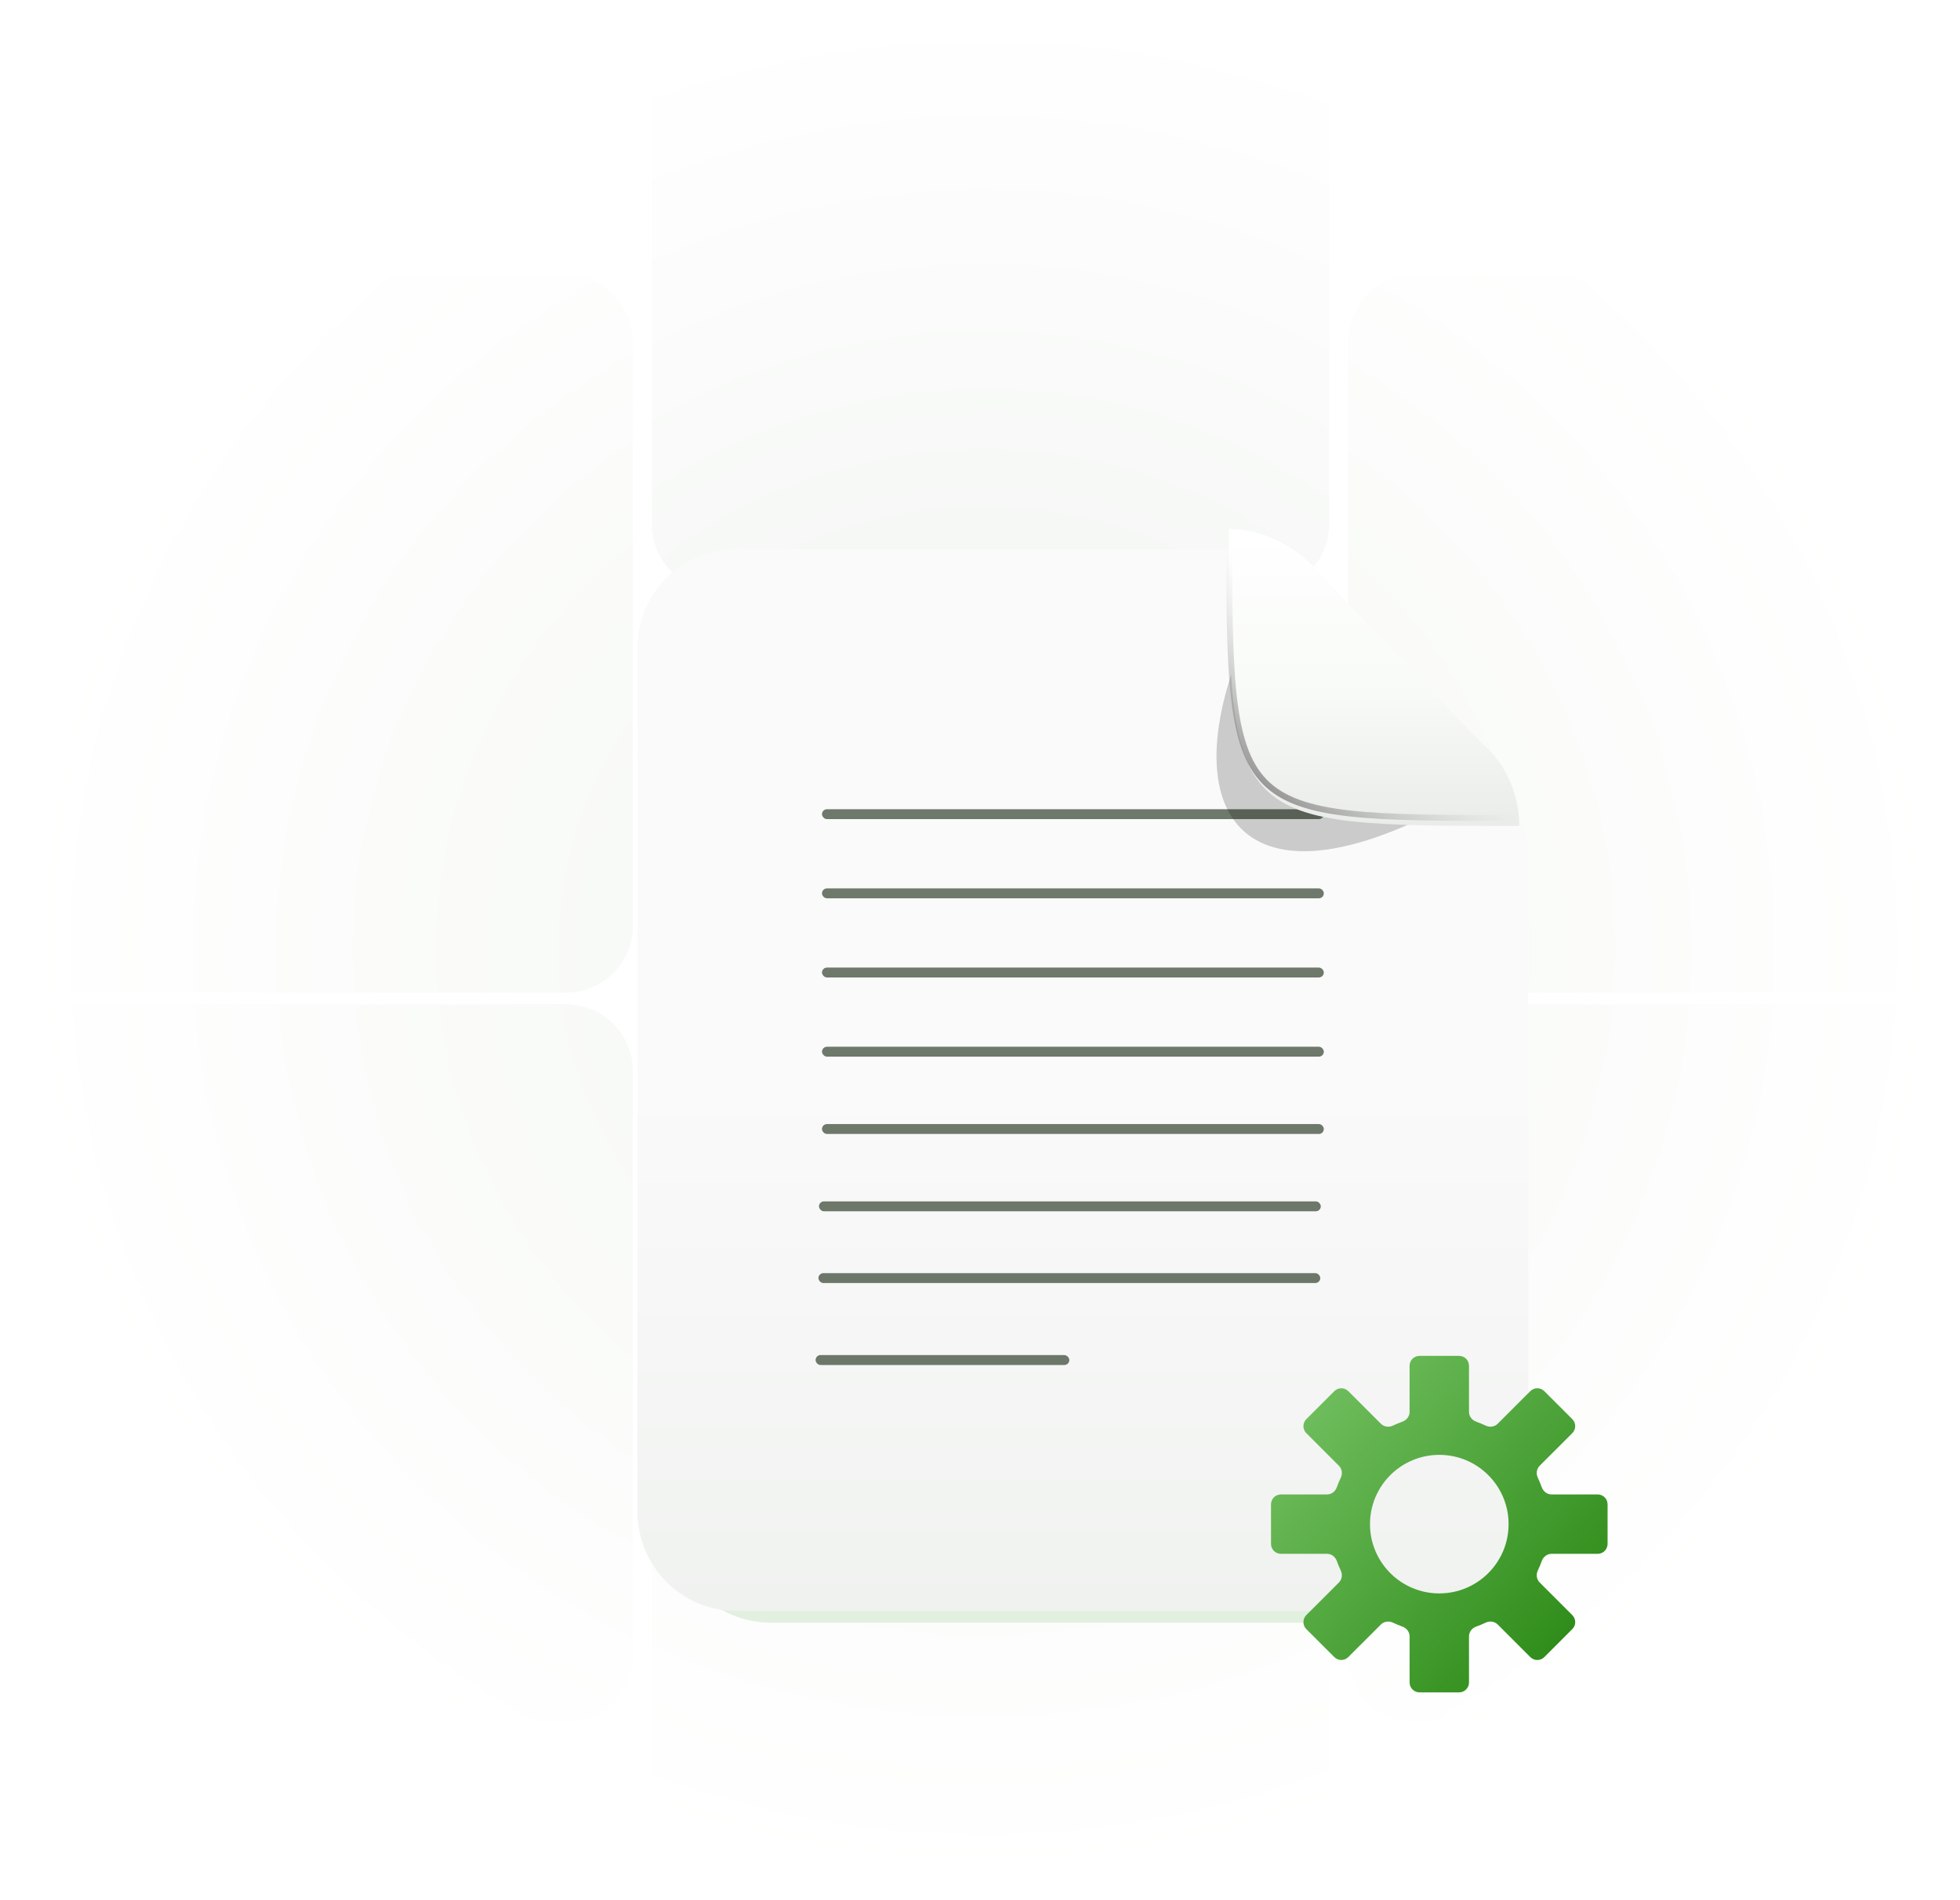 <svg width="198" height="192" viewBox="0 0 198 192" fill="none" xmlns="http://www.w3.org/2000/svg">
<mask id="mask0_2516_3787" style="mask-type:alpha" maskUnits="userSpaceOnUse" x="0" y="0" width="198" height="192">
<rect x="0.883" y="0.445" width="197" height="191" fill="url(#paint0_radial_2516_3787)"/>
</mask>
<g mask="url(#mask0_2516_3787)">
<g filter="url(#filter0_ddi_2516_3787)">
<path d="M65.164 65.958C65.164 62.223 68.192 59.195 71.927 59.195H114.726H126.826C130.561 59.195 133.589 62.223 133.589 65.958V77.679V124.987C133.589 128.722 130.561 131.749 126.826 131.749H71.927C68.192 131.749 65.164 128.722 65.164 124.987V65.958Z" fill="#FBFFFA"/>
</g>
<g filter="url(#filter1_ddi_2516_3787)">
<path d="M-5.164 106.544C-5.164 102.809 -2.136 99.781 1.599 99.781H44.398H56.498C60.233 99.781 63.261 102.809 63.261 106.544V118.265V165.573C63.261 169.308 60.233 172.335 56.498 172.335H1.599C-2.136 172.335 -5.164 169.308 -5.164 165.573V106.544Z" fill="#F8FAF7"/>
</g>
<g filter="url(#filter2_ddi_2516_3787)">
<path d="M135.5 106.544C135.5 102.809 138.528 99.781 142.263 99.781H185.062H197.162C200.897 99.781 203.925 102.809 203.925 106.544V118.265V165.573C203.925 169.308 200.897 172.335 197.162 172.335H142.263C138.528 172.335 135.5 169.308 135.5 165.573V106.544Z" fill="#F8FAF7"/>
</g>
<g filter="url(#filter3_ddi_2516_3787)">
<path d="M65.164 -7.753C65.164 -11.488 68.192 -14.516 71.927 -14.516H114.726H126.826C130.561 -14.516 133.589 -11.488 133.589 -7.753V3.968V51.276C133.589 55.011 130.561 58.038 126.826 58.038H71.927C68.192 58.038 65.164 55.011 65.164 51.276V-7.753Z" fill="#F5F7F5"/>
</g>
<g filter="url(#filter4_ddi_2516_3787)">
<path d="M65.172 141.38C65.172 137.645 68.2 134.617 71.935 134.617H114.734H126.834C130.569 134.617 133.597 137.645 133.597 141.38V153.101V200.409C133.597 204.143 130.569 207.171 126.834 207.171H71.935C68.2 207.171 65.172 204.143 65.172 200.409V141.38Z" fill="#F8FAF7"/>
</g>
<g filter="url(#filter5_ddi_2516_3787)">
<path d="M-5.164 32.825C-5.164 29.09 -2.136 26.062 1.599 26.062H44.398H56.498C60.233 26.062 63.261 29.09 63.261 32.825V44.547V91.854C63.261 95.589 60.233 98.617 56.498 98.617H1.599C-2.136 98.617 -5.164 95.589 -5.164 91.854V32.825Z" fill="#F8FAF7"/>
</g>
<g filter="url(#filter6_ddi_2516_3787)">
<path d="M135.5 32.825C135.5 29.09 138.528 26.062 142.263 26.062H185.062H197.162C200.897 26.062 203.925 29.09 203.925 32.825V44.547V91.854C203.925 95.589 200.897 98.617 197.162 98.617H142.263C138.528 98.617 135.5 95.589 135.5 91.854V32.825Z" fill="#F8FAF7"/>
</g>
</g>
<g filter="url(#filter7_d_2516_3787)">
<path d="M67.844 72.953C67.844 67.43 72.321 62.953 77.844 62.953H122.02C124.85 62.953 127.547 64.152 129.443 66.252L146.197 84.81C147.856 86.648 148.775 89.036 148.775 91.511V149.953C148.775 155.476 144.298 159.953 138.775 159.953H77.844C72.321 159.953 67.844 155.476 67.844 149.953V72.953Z" fill="url(#paint1_linear_2516_3787)"/>
</g>
<g filter="url(#filter8_ddi_2516_3787)">
<path d="M63.398 62.984C63.398 57.462 67.876 52.984 73.398 52.984H124.148C126.969 52.984 129.658 54.175 131.553 56.264L150.788 77.457C152.458 79.297 153.383 81.693 153.383 84.178V150.27C153.383 155.792 148.906 160.27 143.383 160.27H73.398C67.876 160.27 63.398 155.792 63.398 150.27V62.984Z" fill="url(#paint2_linear_2516_3787)"/>
</g>
<rect x="83.039" y="81.766" width="50.693" height="1" rx="0.5" fill="#11220D" fill-opacity="0.6"/>
<rect x="83.039" y="89.766" width="50.693" height="1" rx="0.5" fill="#11220D" fill-opacity="0.6"/>
<rect x="83.039" y="97.766" width="50.693" height="1" rx="0.5" fill="#11220D" fill-opacity="0.6"/>
<rect x="83.039" y="105.766" width="50.693" height="1" rx="0.5" fill="#11220D" fill-opacity="0.6"/>
<rect x="83.039" y="113.578" width="50.693" height="1" rx="0.5" fill="#11220D" fill-opacity="0.6"/>
<rect x="82.734" y="121.391" width="50.693" height="1" rx="0.5" fill="#11220D" fill-opacity="0.6"/>
<rect x="82.68" y="128.641" width="50.693" height="1" rx="0.5" fill="#11220D" fill-opacity="0.6"/>
<rect x="82.391" y="136.922" width="25.631" height="1" rx="0.5" fill="#11220D" fill-opacity="0.6"/>
<g filter="url(#filter9_f_2516_3787)">
<path d="M127.436 60.953C117.652 79.953 123.435 93.953 147.002 80.953C138.109 72.453 135.885 69.953 127.436 60.953Z" fill="black" fill-opacity="0.19"/>
</g>
<g filter="url(#filter10_i_2516_3787)">
<path d="M153.224 82.953C123.881 82.953 123.869 82.953 123.875 52.953C128.083 52.953 131.376 55.524 132.366 56.687C136.923 61.569 146.84 72.032 149.849 74.941C152.859 77.85 153.224 81.336 153.224 82.953Z" fill="url(#paint3_linear_2516_3787)"/>
</g>
<path d="M149.641 75.157C152.394 77.818 152.872 80.975 152.919 82.653C145.729 82.653 140.341 82.646 136.292 82.186C132.184 81.72 129.519 80.793 127.758 78.993C125.996 77.193 125.087 74.466 124.63 70.264C124.18 66.123 124.174 60.612 124.175 53.258C128.127 53.376 131.21 55.792 132.137 56.881L132.137 56.882L132.146 56.892C136.702 61.771 146.624 72.241 149.641 75.157Z" stroke="url(#paint4_radial_2516_3787)" stroke-width="0.6"/>
<g filter="url(#filter11_di_2516_3787)">
<path fill-rule="evenodd" clip-rule="evenodd" d="M148.398 136.852C148.398 136.299 147.951 135.852 147.398 135.852H143.398C142.846 135.852 142.398 136.299 142.398 136.852V141.509C142.398 141.957 142.099 142.345 141.678 142.497C141.347 142.616 141.023 142.75 140.708 142.899C140.303 143.09 139.817 143.027 139.5 142.71L136.208 139.418C135.817 139.027 135.184 139.027 134.793 139.418L131.965 142.246C131.574 142.637 131.574 143.27 131.965 143.66L135.257 146.953C135.574 147.269 135.637 147.756 135.446 148.16C135.297 148.476 135.162 148.8 135.043 149.131C134.892 149.553 134.504 149.852 134.056 149.852H129.398C128.846 149.852 128.398 150.299 128.398 150.852V154.852C128.398 155.404 128.846 155.852 129.398 155.852H134.056C134.504 155.852 134.892 156.151 135.043 156.572C135.162 156.903 135.297 157.227 135.446 157.542C135.637 157.947 135.574 158.433 135.257 158.75L131.964 162.042C131.574 162.433 131.574 163.066 131.964 163.457L134.793 166.285C135.183 166.676 135.817 166.676 136.207 166.285L139.5 162.993C139.816 162.676 140.303 162.613 140.707 162.804C141.023 162.953 141.347 163.088 141.678 163.207C142.099 163.358 142.398 163.746 142.398 164.194V168.852C142.398 169.404 142.846 169.852 143.398 169.852H147.398C147.951 169.852 148.398 169.404 148.398 168.852V164.194C148.398 163.746 148.697 163.358 149.119 163.207C149.45 163.088 149.774 162.953 150.09 162.804C150.494 162.613 150.981 162.676 151.297 162.993L154.592 166.288C154.983 166.678 155.616 166.678 156.007 166.288L158.835 163.459C159.226 163.069 159.226 162.436 158.835 162.045L155.54 158.75C155.223 158.433 155.16 157.947 155.351 157.542C155.5 157.227 155.634 156.903 155.753 156.572C155.905 156.151 156.293 155.852 156.741 155.852H161.398C161.951 155.852 162.398 155.404 162.398 154.852V150.852C162.398 150.299 161.951 149.852 161.398 149.852H156.741C156.293 149.852 155.905 149.553 155.753 149.131C155.634 148.8 155.5 148.476 155.351 148.16C155.16 147.756 155.223 147.269 155.539 146.953L158.835 143.658C159.225 143.267 159.225 142.634 158.835 142.243L156.006 139.415C155.616 139.024 154.982 139.024 154.592 139.415L151.297 142.71C150.98 143.027 150.494 143.09 150.089 142.899C149.773 142.75 149.45 142.616 149.119 142.497C148.697 142.345 148.398 141.957 148.398 141.509V136.852ZM145.398 159.852C149.264 159.852 152.398 156.718 152.398 152.852C152.398 148.986 149.264 145.852 145.398 145.852C141.532 145.852 138.398 148.986 138.398 152.852C138.398 156.718 141.532 159.852 145.398 159.852Z" fill="url(#paint5_linear_2516_3787)"/>
</g>
<defs>
<filter id="filter0_ddi_2516_3787" x="63.812" y="58.519" width="71.127" height="75.26" filterUnits="userSpaceOnUse" color-interpolation-filters="sRGB">
<feFlood flood-opacity="0" result="BackgroundImageFix"/>
<feColorMatrix in="SourceAlpha" type="matrix" values="0 0 0 0 0 0 0 0 0 0 0 0 0 0 0 0 0 0 127 0" result="hardAlpha"/>
<feOffset dy="0.338"/>
<feGaussianBlur stdDeviation="0.169"/>
<feComposite in2="hardAlpha" operator="out"/>
<feColorMatrix type="matrix" values="0 0 0 0 0 0 0 0 0 0 0 0 0 0 0 0 0 0 0.2 0"/>
<feBlend mode="normal" in2="BackgroundImageFix" result="effect1_dropShadow_2516_3787"/>
<feColorMatrix in="SourceAlpha" type="matrix" values="0 0 0 0 0 0 0 0 0 0 0 0 0 0 0 0 0 0 127 0" result="hardAlpha"/>
<feOffset dy="0.676"/>
<feGaussianBlur stdDeviation="0.676"/>
<feComposite in2="hardAlpha" operator="out"/>
<feColorMatrix type="matrix" values="0 0 0 0 0 0 0 0 0 0 0 0 0 0 0 0 0 0 0.16 0"/>
<feBlend mode="normal" in2="effect1_dropShadow_2516_3787" result="effect2_dropShadow_2516_3787"/>
<feBlend mode="normal" in="SourceGraphic" in2="effect2_dropShadow_2516_3787" result="shape"/>
<feColorMatrix in="SourceAlpha" type="matrix" values="0 0 0 0 0 0 0 0 0 0 0 0 0 0 0 0 0 0 127 0" result="hardAlpha"/>
<feOffset dx="0.676" dy="0.676"/>
<feComposite in2="hardAlpha" operator="arithmetic" k2="-1" k3="1"/>
<feColorMatrix type="matrix" values="0 0 0 0 1 0 0 0 0 1 0 0 0 0 1 0 0 0 1 0"/>
<feBlend mode="normal" in2="shape" result="effect3_innerShadow_2516_3787"/>
</filter>
<filter id="filter1_ddi_2516_3787" x="-6.517" y="99.105" width="71.127" height="75.26" filterUnits="userSpaceOnUse" color-interpolation-filters="sRGB">
<feFlood flood-opacity="0" result="BackgroundImageFix"/>
<feColorMatrix in="SourceAlpha" type="matrix" values="0 0 0 0 0 0 0 0 0 0 0 0 0 0 0 0 0 0 127 0" result="hardAlpha"/>
<feOffset dy="0.338"/>
<feGaussianBlur stdDeviation="0.169"/>
<feComposite in2="hardAlpha" operator="out"/>
<feColorMatrix type="matrix" values="0 0 0 0 0 0 0 0 0 0 0 0 0 0 0 0 0 0 0.2 0"/>
<feBlend mode="normal" in2="BackgroundImageFix" result="effect1_dropShadow_2516_3787"/>
<feColorMatrix in="SourceAlpha" type="matrix" values="0 0 0 0 0 0 0 0 0 0 0 0 0 0 0 0 0 0 127 0" result="hardAlpha"/>
<feOffset dy="0.676"/>
<feGaussianBlur stdDeviation="0.676"/>
<feComposite in2="hardAlpha" operator="out"/>
<feColorMatrix type="matrix" values="0 0 0 0 0 0 0 0 0 0 0 0 0 0 0 0 0 0 0.16 0"/>
<feBlend mode="normal" in2="effect1_dropShadow_2516_3787" result="effect2_dropShadow_2516_3787"/>
<feBlend mode="normal" in="SourceGraphic" in2="effect2_dropShadow_2516_3787" result="shape"/>
<feColorMatrix in="SourceAlpha" type="matrix" values="0 0 0 0 0 0 0 0 0 0 0 0 0 0 0 0 0 0 127 0" result="hardAlpha"/>
<feOffset dx="0.676" dy="0.676"/>
<feComposite in2="hardAlpha" operator="arithmetic" k2="-1" k3="1"/>
<feColorMatrix type="matrix" values="0 0 0 0 1 0 0 0 0 1 0 0 0 0 1 0 0 0 1 0"/>
<feBlend mode="normal" in2="shape" result="effect3_innerShadow_2516_3787"/>
</filter>
<filter id="filter2_ddi_2516_3787" x="134.147" y="99.105" width="71.127" height="75.26" filterUnits="userSpaceOnUse" color-interpolation-filters="sRGB">
<feFlood flood-opacity="0" result="BackgroundImageFix"/>
<feColorMatrix in="SourceAlpha" type="matrix" values="0 0 0 0 0 0 0 0 0 0 0 0 0 0 0 0 0 0 127 0" result="hardAlpha"/>
<feOffset dy="0.338"/>
<feGaussianBlur stdDeviation="0.169"/>
<feComposite in2="hardAlpha" operator="out"/>
<feColorMatrix type="matrix" values="0 0 0 0 0 0 0 0 0 0 0 0 0 0 0 0 0 0 0.2 0"/>
<feBlend mode="normal" in2="BackgroundImageFix" result="effect1_dropShadow_2516_3787"/>
<feColorMatrix in="SourceAlpha" type="matrix" values="0 0 0 0 0 0 0 0 0 0 0 0 0 0 0 0 0 0 127 0" result="hardAlpha"/>
<feOffset dy="0.676"/>
<feGaussianBlur stdDeviation="0.676"/>
<feComposite in2="hardAlpha" operator="out"/>
<feColorMatrix type="matrix" values="0 0 0 0 0 0 0 0 0 0 0 0 0 0 0 0 0 0 0.16 0"/>
<feBlend mode="normal" in2="effect1_dropShadow_2516_3787" result="effect2_dropShadow_2516_3787"/>
<feBlend mode="normal" in="SourceGraphic" in2="effect2_dropShadow_2516_3787" result="shape"/>
<feColorMatrix in="SourceAlpha" type="matrix" values="0 0 0 0 0 0 0 0 0 0 0 0 0 0 0 0 0 0 127 0" result="hardAlpha"/>
<feOffset dx="0.676" dy="0.676"/>
<feComposite in2="hardAlpha" operator="arithmetic" k2="-1" k3="1"/>
<feColorMatrix type="matrix" values="0 0 0 0 1 0 0 0 0 1 0 0 0 0 1 0 0 0 1 0"/>
<feBlend mode="normal" in2="shape" result="effect3_innerShadow_2516_3787"/>
</filter>
<filter id="filter3_ddi_2516_3787" x="63.812" y="-15.192" width="71.127" height="75.26" filterUnits="userSpaceOnUse" color-interpolation-filters="sRGB">
<feFlood flood-opacity="0" result="BackgroundImageFix"/>
<feColorMatrix in="SourceAlpha" type="matrix" values="0 0 0 0 0 0 0 0 0 0 0 0 0 0 0 0 0 0 127 0" result="hardAlpha"/>
<feOffset dy="0.338"/>
<feGaussianBlur stdDeviation="0.169"/>
<feComposite in2="hardAlpha" operator="out"/>
<feColorMatrix type="matrix" values="0 0 0 0 0 0 0 0 0 0 0 0 0 0 0 0 0 0 0.2 0"/>
<feBlend mode="normal" in2="BackgroundImageFix" result="effect1_dropShadow_2516_3787"/>
<feColorMatrix in="SourceAlpha" type="matrix" values="0 0 0 0 0 0 0 0 0 0 0 0 0 0 0 0 0 0 127 0" result="hardAlpha"/>
<feOffset dy="0.676"/>
<feGaussianBlur stdDeviation="0.676"/>
<feComposite in2="hardAlpha" operator="out"/>
<feColorMatrix type="matrix" values="0 0 0 0 0 0 0 0 0 0 0 0 0 0 0 0 0 0 0.16 0"/>
<feBlend mode="normal" in2="effect1_dropShadow_2516_3787" result="effect2_dropShadow_2516_3787"/>
<feBlend mode="normal" in="SourceGraphic" in2="effect2_dropShadow_2516_3787" result="shape"/>
<feColorMatrix in="SourceAlpha" type="matrix" values="0 0 0 0 0 0 0 0 0 0 0 0 0 0 0 0 0 0 127 0" result="hardAlpha"/>
<feOffset dx="0.676" dy="0.676"/>
<feComposite in2="hardAlpha" operator="arithmetic" k2="-1" k3="1"/>
<feColorMatrix type="matrix" values="0 0 0 0 1 0 0 0 0 1 0 0 0 0 1 0 0 0 1 0"/>
<feBlend mode="normal" in2="shape" result="effect3_innerShadow_2516_3787"/>
</filter>
<filter id="filter4_ddi_2516_3787" x="63.819" y="133.941" width="71.127" height="75.26" filterUnits="userSpaceOnUse" color-interpolation-filters="sRGB">
<feFlood flood-opacity="0" result="BackgroundImageFix"/>
<feColorMatrix in="SourceAlpha" type="matrix" values="0 0 0 0 0 0 0 0 0 0 0 0 0 0 0 0 0 0 127 0" result="hardAlpha"/>
<feOffset dy="0.338"/>
<feGaussianBlur stdDeviation="0.169"/>
<feComposite in2="hardAlpha" operator="out"/>
<feColorMatrix type="matrix" values="0 0 0 0 0 0 0 0 0 0 0 0 0 0 0 0 0 0 0.2 0"/>
<feBlend mode="normal" in2="BackgroundImageFix" result="effect1_dropShadow_2516_3787"/>
<feColorMatrix in="SourceAlpha" type="matrix" values="0 0 0 0 0 0 0 0 0 0 0 0 0 0 0 0 0 0 127 0" result="hardAlpha"/>
<feOffset dy="0.676"/>
<feGaussianBlur stdDeviation="0.676"/>
<feComposite in2="hardAlpha" operator="out"/>
<feColorMatrix type="matrix" values="0 0 0 0 0 0 0 0 0 0 0 0 0 0 0 0 0 0 0.16 0"/>
<feBlend mode="normal" in2="effect1_dropShadow_2516_3787" result="effect2_dropShadow_2516_3787"/>
<feBlend mode="normal" in="SourceGraphic" in2="effect2_dropShadow_2516_3787" result="shape"/>
<feColorMatrix in="SourceAlpha" type="matrix" values="0 0 0 0 0 0 0 0 0 0 0 0 0 0 0 0 0 0 127 0" result="hardAlpha"/>
<feOffset dx="0.676" dy="0.676"/>
<feComposite in2="hardAlpha" operator="arithmetic" k2="-1" k3="1"/>
<feColorMatrix type="matrix" values="0 0 0 0 1 0 0 0 0 1 0 0 0 0 1 0 0 0 1 0"/>
<feBlend mode="normal" in2="shape" result="effect3_innerShadow_2516_3787"/>
</filter>
<filter id="filter5_ddi_2516_3787" x="-6.517" y="25.386" width="71.127" height="75.26" filterUnits="userSpaceOnUse" color-interpolation-filters="sRGB">
<feFlood flood-opacity="0" result="BackgroundImageFix"/>
<feColorMatrix in="SourceAlpha" type="matrix" values="0 0 0 0 0 0 0 0 0 0 0 0 0 0 0 0 0 0 127 0" result="hardAlpha"/>
<feOffset dy="0.338"/>
<feGaussianBlur stdDeviation="0.169"/>
<feComposite in2="hardAlpha" operator="out"/>
<feColorMatrix type="matrix" values="0 0 0 0 0 0 0 0 0 0 0 0 0 0 0 0 0 0 0.2 0"/>
<feBlend mode="normal" in2="BackgroundImageFix" result="effect1_dropShadow_2516_3787"/>
<feColorMatrix in="SourceAlpha" type="matrix" values="0 0 0 0 0 0 0 0 0 0 0 0 0 0 0 0 0 0 127 0" result="hardAlpha"/>
<feOffset dy="0.676"/>
<feGaussianBlur stdDeviation="0.676"/>
<feComposite in2="hardAlpha" operator="out"/>
<feColorMatrix type="matrix" values="0 0 0 0 0 0 0 0 0 0 0 0 0 0 0 0 0 0 0.16 0"/>
<feBlend mode="normal" in2="effect1_dropShadow_2516_3787" result="effect2_dropShadow_2516_3787"/>
<feBlend mode="normal" in="SourceGraphic" in2="effect2_dropShadow_2516_3787" result="shape"/>
<feColorMatrix in="SourceAlpha" type="matrix" values="0 0 0 0 0 0 0 0 0 0 0 0 0 0 0 0 0 0 127 0" result="hardAlpha"/>
<feOffset dx="0.676" dy="0.676"/>
<feComposite in2="hardAlpha" operator="arithmetic" k2="-1" k3="1"/>
<feColorMatrix type="matrix" values="0 0 0 0 1 0 0 0 0 1 0 0 0 0 1 0 0 0 1 0"/>
<feBlend mode="normal" in2="shape" result="effect3_innerShadow_2516_3787"/>
</filter>
<filter id="filter6_ddi_2516_3787" x="134.147" y="25.386" width="71.127" height="75.26" filterUnits="userSpaceOnUse" color-interpolation-filters="sRGB">
<feFlood flood-opacity="0" result="BackgroundImageFix"/>
<feColorMatrix in="SourceAlpha" type="matrix" values="0 0 0 0 0 0 0 0 0 0 0 0 0 0 0 0 0 0 127 0" result="hardAlpha"/>
<feOffset dy="0.338"/>
<feGaussianBlur stdDeviation="0.169"/>
<feComposite in2="hardAlpha" operator="out"/>
<feColorMatrix type="matrix" values="0 0 0 0 0 0 0 0 0 0 0 0 0 0 0 0 0 0 0.2 0"/>
<feBlend mode="normal" in2="BackgroundImageFix" result="effect1_dropShadow_2516_3787"/>
<feColorMatrix in="SourceAlpha" type="matrix" values="0 0 0 0 0 0 0 0 0 0 0 0 0 0 0 0 0 0 127 0" result="hardAlpha"/>
<feOffset dy="0.676"/>
<feGaussianBlur stdDeviation="0.676"/>
<feComposite in2="hardAlpha" operator="out"/>
<feColorMatrix type="matrix" values="0 0 0 0 0 0 0 0 0 0 0 0 0 0 0 0 0 0 0.16 0"/>
<feBlend mode="normal" in2="effect1_dropShadow_2516_3787" result="effect2_dropShadow_2516_3787"/>
<feBlend mode="normal" in="SourceGraphic" in2="effect2_dropShadow_2516_3787" result="shape"/>
<feColorMatrix in="SourceAlpha" type="matrix" values="0 0 0 0 0 0 0 0 0 0 0 0 0 0 0 0 0 0 127 0" result="hardAlpha"/>
<feOffset dx="0.676" dy="0.676"/>
<feComposite in2="hardAlpha" operator="arithmetic" k2="-1" k3="1"/>
<feColorMatrix type="matrix" values="0 0 0 0 1 0 0 0 0 1 0 0 0 0 1 0 0 0 1 0"/>
<feBlend mode="normal" in2="shape" result="effect3_innerShadow_2516_3787"/>
</filter>
<filter id="filter7_d_2516_3787" x="51.844" y="50.953" width="112.93" height="129" filterUnits="userSpaceOnUse" color-interpolation-filters="sRGB">
<feFlood flood-opacity="0" result="BackgroundImageFix"/>
<feColorMatrix in="SourceAlpha" type="matrix" values="0 0 0 0 0 0 0 0 0 0 0 0 0 0 0 0 0 0 127 0" result="hardAlpha"/>
<feOffset dy="4"/>
<feGaussianBlur stdDeviation="8"/>
<feComposite in2="hardAlpha" operator="out"/>
<feColorMatrix type="matrix" values="0 0 0 0 0 0 0 0 0 0 0 0 0 0 0 0 0 0 0.16 0"/>
<feBlend mode="normal" in2="BackgroundImageFix" result="effect1_dropShadow_2516_3787"/>
<feBlend mode="normal" in="SourceGraphic" in2="effect1_dropShadow_2516_3787" result="shape"/>
</filter>
<filter id="filter8_ddi_2516_3787" x="61.398" y="51.984" width="93.984" height="111.289" filterUnits="userSpaceOnUse" color-interpolation-filters="sRGB">
<feFlood flood-opacity="0" result="BackgroundImageFix"/>
<feColorMatrix in="SourceAlpha" type="matrix" values="0 0 0 0 0 0 0 0 0 0 0 0 0 0 0 0 0 0 127 0" result="hardAlpha"/>
<feOffset dy="0.5"/>
<feGaussianBlur stdDeviation="0.25"/>
<feComposite in2="hardAlpha" operator="out"/>
<feColorMatrix type="matrix" values="0 0 0 0 0 0 0 0 0 0 0 0 0 0 0 0 0 0 0.3 0"/>
<feBlend mode="normal" in2="BackgroundImageFix" result="effect1_dropShadow_2516_3787"/>
<feColorMatrix in="SourceAlpha" type="matrix" values="0 0 0 0 0 0 0 0 0 0 0 0 0 0 0 0 0 0 127 0" result="hardAlpha"/>
<feOffset dy="1"/>
<feGaussianBlur stdDeviation="1"/>
<feComposite in2="hardAlpha" operator="out"/>
<feColorMatrix type="matrix" values="0 0 0 0 0 0 0 0 0 0 0 0 0 0 0 0 0 0 0.23 0"/>
<feBlend mode="normal" in2="effect1_dropShadow_2516_3787" result="effect2_dropShadow_2516_3787"/>
<feBlend mode="normal" in="SourceGraphic" in2="effect2_dropShadow_2516_3787" result="shape"/>
<feColorMatrix in="SourceAlpha" type="matrix" values="0 0 0 0 0 0 0 0 0 0 0 0 0 0 0 0 0 0 127 0" result="hardAlpha"/>
<feOffset dx="1" dy="1"/>
<feComposite in2="hardAlpha" operator="arithmetic" k2="-1" k3="1"/>
<feColorMatrix type="matrix" values="0 0 0 0 1 0 0 0 0 1 0 0 0 0 1 0 0 0 1 0"/>
<feBlend mode="normal" in2="shape" result="effect3_innerShadow_2516_3787"/>
</filter>
<filter id="filter9_f_2516_3787" x="114.891" y="52.953" width="40.109" height="41.055" filterUnits="userSpaceOnUse" color-interpolation-filters="sRGB">
<feFlood flood-opacity="0" result="BackgroundImageFix"/>
<feBlend mode="normal" in="SourceGraphic" in2="BackgroundImageFix" result="shape"/>
<feGaussianBlur stdDeviation="4" result="effect1_foregroundBlur_2516_3787"/>
</filter>
<filter id="filter10_i_2516_3787" x="123.875" y="52.953" width="29.352" height="30" filterUnits="userSpaceOnUse" color-interpolation-filters="sRGB">
<feFlood flood-opacity="0" result="BackgroundImageFix"/>
<feBlend mode="normal" in="SourceGraphic" in2="BackgroundImageFix" result="shape"/>
<feColorMatrix in="SourceAlpha" type="matrix" values="0 0 0 0 0 0 0 0 0 0 0 0 0 0 0 0 0 0 127 0" result="hardAlpha"/>
<feOffset dx="0.25" dy="0.5"/>
<feComposite in2="hardAlpha" operator="arithmetic" k2="-1" k3="1"/>
<feColorMatrix type="matrix" values="0 0 0 0 1 0 0 0 0 1 0 0 0 0 1 0 0 0 1 0"/>
<feBlend mode="normal" in2="shape" result="effect1_innerShadow_2516_3787"/>
</filter>
<filter id="filter11_di_2516_3787" x="127.498" y="135.852" width="35.8" height="35.9" filterUnits="userSpaceOnUse" color-interpolation-filters="sRGB">
<feFlood flood-opacity="0" result="BackgroundImageFix"/>
<feColorMatrix in="SourceAlpha" type="matrix" values="0 0 0 0 0 0 0 0 0 0 0 0 0 0 0 0 0 0 127 0" result="hardAlpha"/>
<feOffset dy="1"/>
<feGaussianBlur stdDeviation="0.45"/>
<feComposite in2="hardAlpha" operator="out"/>
<feColorMatrix type="matrix" values="0 0 0 0 0 0 0 0 0 0 0 0 0 0 0 0 0 0 0.25 0"/>
<feBlend mode="normal" in2="BackgroundImageFix" result="effect1_dropShadow_2516_3787"/>
<feBlend mode="normal" in="SourceGraphic" in2="effect1_dropShadow_2516_3787" result="shape"/>
<feColorMatrix in="SourceAlpha" type="matrix" values="0 0 0 0 0 0 0 0 0 0 0 0 0 0 0 0 0 0 127 0" result="hardAlpha"/>
<feOffset dy="0.15"/>
<feComposite in2="hardAlpha" operator="arithmetic" k2="-1" k3="1"/>
<feColorMatrix type="matrix" values="0 0 0 0 1 0 0 0 0 1 0 0 0 0 1 0 0 0 1 0"/>
<feBlend mode="normal" in2="shape" result="effect2_innerShadow_2516_3787"/>
</filter>
<radialGradient id="paint0_radial_2516_3787" cx="0" cy="0" r="1" gradientUnits="userSpaceOnUse" gradientTransform="translate(99.383 95.945) rotate(90) scale(95.5 98.5)">
<stop offset="0.375" stop-color="white"/>
<stop offset="1" stop-color="white" stop-opacity="0"/>
</radialGradient>
<linearGradient id="paint1_linear_2516_3787" x1="108.637" y1="77.847" x2="108.218" y2="159.953" gradientUnits="userSpaceOnUse">
<stop stop-color="#F7F7F7"/>
<stop offset="1" stop-color="#E2F0DF"/>
</linearGradient>
<linearGradient id="paint2_linear_2516_3787" x1="108.391" y1="106.957" x2="108.391" y2="160.27" gradientUnits="userSpaceOnUse">
<stop stop-color="#FAFAFA"/>
<stop offset="1" stop-color="#F0F2F0"/>
</linearGradient>
<linearGradient id="paint3_linear_2516_3787" x1="138.549" y1="52.953" x2="138.549" y2="82.953" gradientUnits="userSpaceOnUse">
<stop stop-color="white"/>
<stop offset="0.52" stop-color="#F8FBF7"/>
<stop offset="1" stop-color="#E9ECE8"/>
</linearGradient>
<radialGradient id="paint4_radial_2516_3787" cx="0" cy="0" r="1" gradientUnits="userSpaceOnUse" gradientTransform="translate(140.364 65.153) rotate(132.81) scale(24.264 286.591)">
<stop stop-color="#D2D2D2" stop-opacity="0"/>
<stop offset="0.185" stop-color="#C2C2C2" stop-opacity="0"/>
<stop offset="1" stop-color="#5E5E5E"/>
</radialGradient>
<linearGradient id="paint5_linear_2516_3787" x1="108.712" y1="119.856" x2="164.677" y2="169.852" gradientUnits="userSpaceOnUse">
<stop stop-color="#24C600"/>
<stop offset="0.173" stop-color="#91D781"/>
<stop offset="1" stop-color="#20810A"/>
</linearGradient>
</defs>
</svg>
